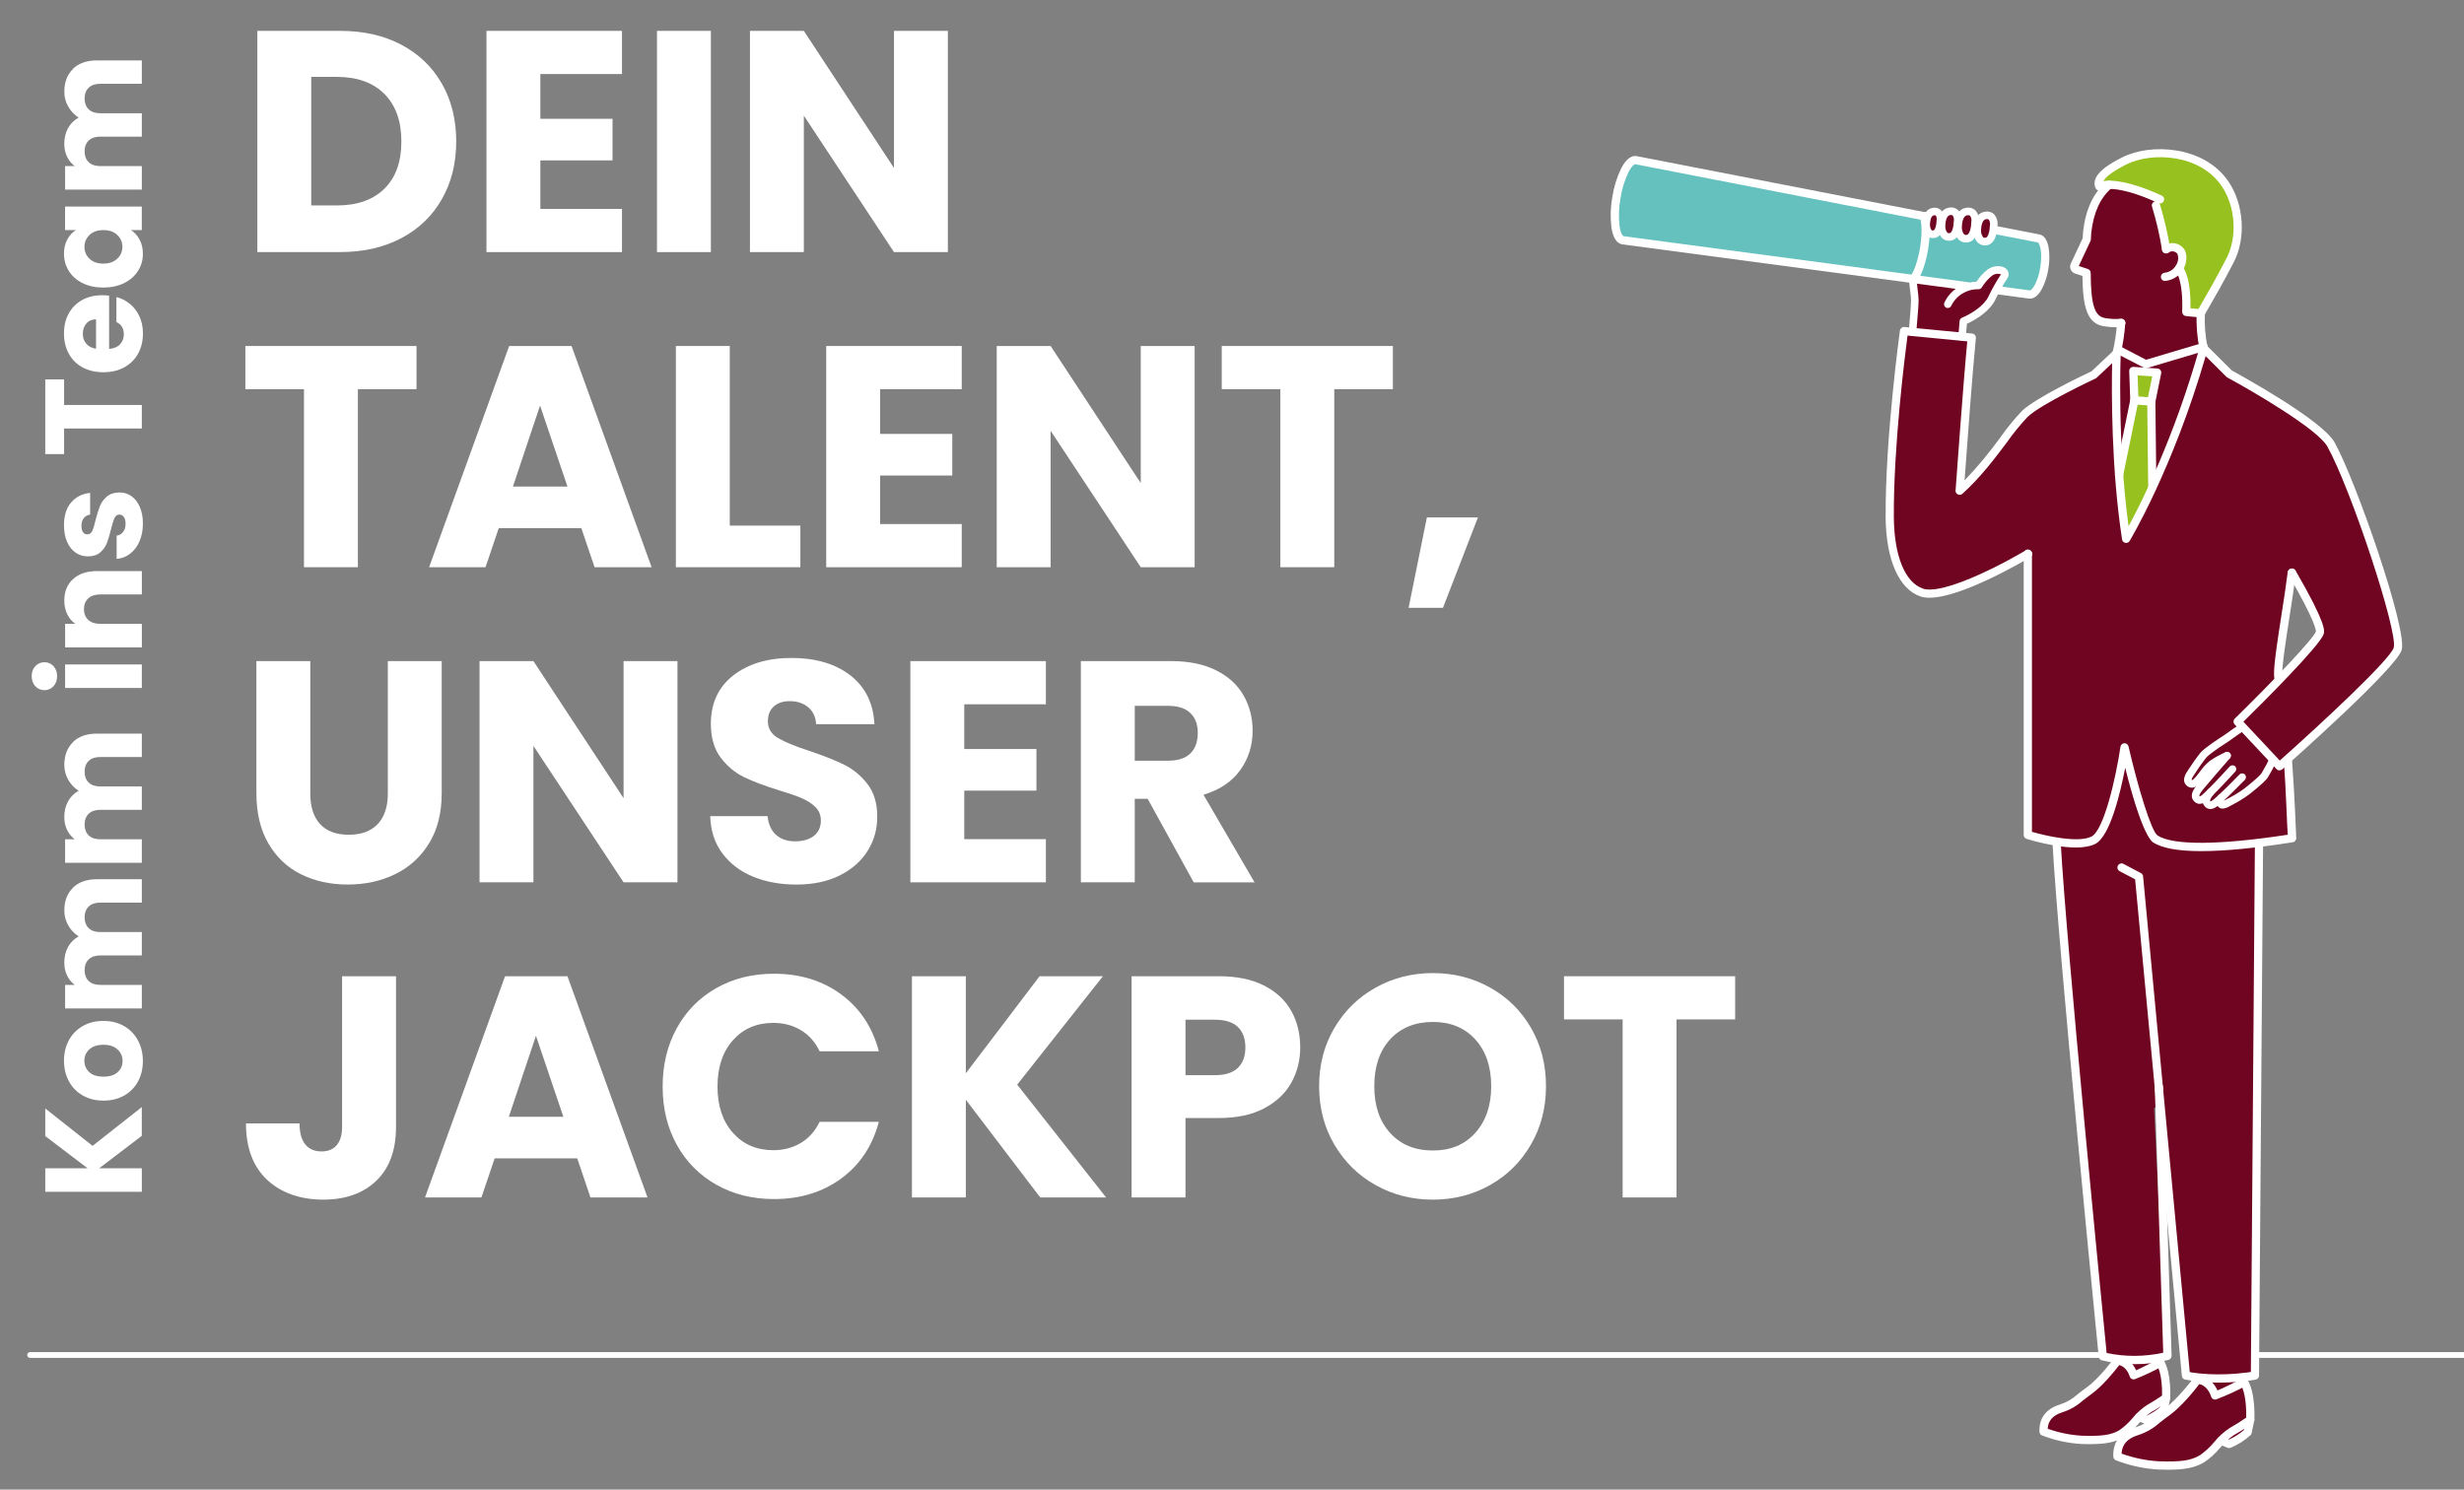 <?xml version="1.0" encoding="UTF-8"?><svg id="Ebene_1" xmlns="http://www.w3.org/2000/svg" width="860" height="520" xmlns:xlink="http://www.w3.org/1999/xlink" viewBox="0 0 860 520"><rect x="0" y="0" width="860" height="520" fill="#808080" stroke="none"/><defs><clipPath id="clippath"><rect x="562.15" y="52.07" width="276.24" height="460.98" fill="none"/></clipPath><clipPath id="clippath-1"><rect x="562.15" y="52.07" width="276.24" height="460.98" fill="none"/></clipPath><clipPath id="clippath-2"><rect x="562.15" y="52.07" width="276.24" height="460.98" fill="none"/></clipPath><clipPath id="clippath-3"><rect x="562.15" y="52.07" width="276.24" height="460.98" fill="none"/></clipPath></defs><g id="Gruppe_265"><g id="DEIN_TALENT_UNSER_JACKPOT" isolation="isolate"><g isolation="isolate"><path d="M140.09,15.62c6.09,3.23,10.8,7.75,14.14,13.58,3.34,5.83,5,12.56,5,20.18s-1.67,14.26-5,20.13c-3.34,5.87-8.07,10.41-14.19,13.64-6.12,3.23-13.22,4.84-21.29,4.84h-28.93V10.78h28.93c8.14,0,15.25,1.61,21.34,4.84ZM134.15,65.89c3.96-3.89,5.94-9.39,5.94-16.5s-1.98-12.65-5.94-16.61-9.5-5.94-16.61-5.94h-8.91v44.88h8.91c7.11,0,12.65-1.94,16.61-5.83Z" fill="#fff"/><path d="M188.6,25.85v15.62h25.19v14.52h-25.19v16.94h28.49v15.07h-47.3V10.78h47.3v15.07h-28.49Z" fill="#fff"/><path d="M248.11,10.78v77.22h-18.81V10.78h18.81Z" fill="#fff"/><path d="M330.83,88h-18.81l-31.46-47.63v47.63h-18.81V10.78h18.81l31.46,47.85V10.78h18.81v77.22Z" fill="#fff"/></g><g isolation="isolate"><path d="M145.37,120.78v15.07h-20.46v62.15h-18.81v-62.15h-20.46v-15.07h59.73Z" fill="#fff"/><path d="M202.9,184.36h-28.82l-4.62,13.64h-19.69l27.94-77.22h21.78l27.94,77.22h-19.91l-4.62-13.64ZM198.06,169.84l-9.57-28.27-9.46,28.27h19.03Z" fill="#fff"/><path d="M254.71,183.48h24.64v14.52h-43.45v-77.22h18.81v62.7Z" fill="#fff"/><path d="M307.18,135.85v15.62h25.19v14.52h-25.19v16.94h28.49v15.07h-47.3v-77.22h47.3v15.07h-28.49Z" fill="#fff"/><path d="M416.96,198h-18.81l-31.46-47.63v47.63h-18.81v-77.22h18.81l31.46,47.85v-47.85h18.81v77.22Z" fill="#fff"/><path d="M486.15,120.78v15.07h-20.46v62.15h-18.81v-62.15h-20.46v-15.07h59.73Z" fill="#fff"/><path d="M515.84,180.62l-12.21,31.57h-11.99l6.38-31.57h17.82Z" fill="#fff"/></g><g isolation="isolate"><path d="M108.3,230.78v46.2c0,4.62,1.14,8.18,3.41,10.67,2.27,2.49,5.61,3.74,10.01,3.74s7.77-1.25,10.12-3.74c2.35-2.49,3.52-6.05,3.52-10.67v-46.2h18.81v46.09c0,6.89-1.47,12.72-4.4,17.49-2.93,4.77-6.88,8.36-11.83,10.78-4.95,2.42-10.47,3.63-16.55,3.63s-11.53-1.19-16.33-3.57c-4.8-2.38-8.6-5.98-11.39-10.78-2.79-4.8-4.18-10.65-4.18-17.54v-46.09h18.81Z" fill="#fff"/><path d="M236.45,308h-18.81l-31.46-47.63v47.63h-18.81v-77.22h18.81l31.46,47.85v-47.85h18.81v77.22Z" fill="#fff"/><path d="M262.85,306.02c-4.47-1.83-8.05-4.55-10.73-8.14-2.68-3.59-4.09-7.92-4.23-12.98h20.02c.29,2.86,1.28,5.04,2.97,6.54,1.69,1.5,3.89,2.25,6.6,2.25s4.99-.64,6.6-1.92c1.61-1.28,2.42-3.06,2.42-5.33,0-1.91-.64-3.48-1.92-4.73-1.28-1.25-2.86-2.27-4.73-3.08-1.87-.81-4.53-1.72-7.98-2.75-4.99-1.54-9.06-3.08-12.21-4.62-3.15-1.54-5.87-3.81-8.14-6.82-2.27-3.01-3.41-6.93-3.41-11.77,0-7.19,2.6-12.81,7.81-16.88,5.21-4.07,11.99-6.11,20.35-6.11s15.36,2.04,20.57,6.11c5.21,4.07,7.99,9.73,8.36,17h-20.35c-.15-2.49-1.06-4.46-2.75-5.89-1.69-1.43-3.85-2.14-6.49-2.14-2.27,0-4.11.61-5.5,1.82-1.39,1.21-2.09,2.95-2.09,5.22,0,2.49,1.17,4.44,3.52,5.83,2.35,1.39,6.01,2.9,11,4.51,4.99,1.69,9.04,3.3,12.15,4.84,3.12,1.54,5.81,3.78,8.08,6.71,2.27,2.93,3.41,6.71,3.41,11.33s-1.12,8.4-3.35,11.99c-2.24,3.59-5.48,6.45-9.73,8.58-4.25,2.13-9.28,3.19-15.07,3.19s-10.71-.92-15.18-2.75Z" fill="#fff"/><path d="M336.55,245.85v15.62h25.19v14.52h-25.19v16.94h28.49v15.07h-47.3v-77.22h47.3v15.07h-28.49Z" fill="#fff"/><path d="M416.63,308l-16.06-29.15h-4.51v29.15h-18.81v-77.22h31.57c6.09,0,11.28,1.06,15.57,3.19,4.29,2.13,7.5,5.04,9.62,8.75,2.13,3.7,3.19,7.83,3.19,12.38,0,5.13-1.45,9.72-4.34,13.75-2.9,4.03-7.17,6.89-12.81,8.58l17.82,30.58h-21.23ZM396.06,265.54h11.66c3.45,0,6.03-.84,7.75-2.53,1.72-1.69,2.58-4.07,2.58-7.15s-.86-5.24-2.58-6.93c-1.72-1.69-4.31-2.53-7.75-2.53h-11.66v19.14Z" fill="#fff"/></g><g isolation="isolate"><path d="M138.22,340.78v52.58c0,8.14-2.29,14.41-6.88,18.81-4.58,4.4-10.76,6.6-18.54,6.6s-14.67-2.31-19.58-6.93c-4.91-4.62-7.37-11.18-7.37-19.69h18.7c0,3.23.66,5.67,1.98,7.31,1.32,1.65,3.23,2.48,5.72,2.48,2.27,0,4.03-.73,5.28-2.2,1.25-1.47,1.87-3.59,1.87-6.38v-52.58h18.81Z" fill="#fff"/><path d="M201.47,404.36h-28.82l-4.62,13.64h-19.69l27.94-77.22h21.78l27.94,77.22h-19.91l-4.62-13.64ZM196.63,389.84l-9.57-28.27-9.46,28.27h19.03Z" fill="#fff"/><path d="M236.23,358.88c3.3-5.98,7.9-10.63,13.8-13.97,5.9-3.34,12.6-5,20.08-5,9.17,0,17.01,2.42,23.54,7.26,6.53,4.84,10.89,11.44,13.09,19.8h-20.68c-1.54-3.23-3.72-5.68-6.54-7.37-2.82-1.69-6.03-2.53-9.62-2.53-5.79,0-10.49,2.02-14.08,6.05-3.59,4.03-5.39,9.42-5.39,16.17s1.8,12.14,5.39,16.17c3.59,4.03,8.29,6.05,14.08,6.05,3.59,0,6.8-.84,9.62-2.53,2.82-1.69,5-4.14,6.54-7.37h20.68c-2.2,8.36-6.56,14.94-13.09,19.75-6.53,4.8-14.37,7.21-23.54,7.21-7.48,0-14.17-1.67-20.08-5-5.9-3.34-10.5-7.97-13.8-13.92-3.3-5.94-4.95-12.72-4.95-20.35s1.65-14.43,4.95-20.41Z" fill="#fff"/><path d="M363.06,418l-25.96-34.1v34.1h-18.81v-77.22h18.81v33.88l25.74-33.88h22.11l-29.92,37.84,31.02,39.38h-22.99Z" fill="#fff"/><path d="M450.73,377.91c-2.05,3.7-5.21,6.69-9.46,8.96-4.25,2.27-9.53,3.41-15.84,3.41h-11.66v27.72h-18.81v-77.22h30.47c6.16,0,11.37,1.06,15.62,3.19,4.25,2.13,7.44,5.06,9.57,8.8,2.13,3.74,3.19,8.03,3.19,12.87,0,4.47-1.03,8.56-3.08,12.27ZM432.03,372.79c1.76-1.69,2.64-4.07,2.64-7.15s-.88-5.46-2.64-7.15c-1.76-1.69-4.44-2.53-8.03-2.53h-10.23v19.36h10.23c3.59,0,6.27-.84,8.03-2.53Z" fill="#fff"/><path d="M480.15,413.71c-6.05-3.37-10.85-8.08-14.41-14.13-3.56-6.05-5.33-12.85-5.33-20.41s1.78-14.34,5.33-20.35c3.56-6.01,8.36-10.71,14.41-14.08,6.05-3.37,12.71-5.06,19.96-5.06s13.92,1.69,19.96,5.06c6.05,3.37,10.82,8.07,14.3,14.08,3.48,6.01,5.22,12.8,5.22,20.35s-1.76,14.36-5.28,20.41c-3.52,6.05-8.29,10.76-14.3,14.13-6.01,3.37-12.65,5.06-19.91,5.06s-13.92-1.69-19.96-5.06ZM514.91,395.45c3.7-4.11,5.56-9.53,5.56-16.28s-1.85-12.26-5.56-16.33c-3.7-4.07-8.63-6.1-14.79-6.1s-11.2,2.02-14.91,6.05c-3.7,4.03-5.55,9.5-5.55,16.39s1.85,12.26,5.55,16.33c3.7,4.07,8.67,6.11,14.91,6.11s11.09-2.05,14.79-6.16Z" fill="#fff"/><path d="M605.61,340.78v15.07h-20.46v62.15h-18.81v-62.15h-20.46v-15.07h59.73Z" fill="#fff"/></g></g><g id="Gruppe_15"><g id="Gruppe_8"><g clip-path="url(#clippath)"><g id="Gruppe_7"><path id="Pfad_6" d="M668.3,86.81c-2.21,4.63,0,14.82.03,17.86s-1.38,17.47-1.38,17.47c.76,0,17.33,1.71,17.33,1.71l.99-11.69c3.92-1.65,8.29-4.65,9.92-8.01,1.24-2.63,2.66-5.16,4.26-7.58,1.4-2.2-2.59-3.18-4.93-1.42-.19.14-.37.3-.55.46l.41-6.91-26.08-1.88Z" fill="#700522"/><path id="Pfad_7" d="M564.13,69.14c-1.27,7.72-.26,14.31,2.25,14.72l141.9,18.95c2.01.33,4.35-3.79,5.24-9.19s-.02-10.05-2.03-10.38l-140.53-27.32c-2.51-.41-5.56,5.51-6.83,13.23" fill="#65c1be"/><path id="Pfad_8" d="M718.56,252.26l30.32-1.09,36.72,3.39s3.12,13.83,2.88,39.86l-1.68,184.42s-12.71,2.27-24.08,0l-8.64-92.51-2.26.44,4.2,85.45c-7.4,1.86-15.14,1.91-22.56.16-15.34-154.23-15.03-154.26-15.76-177.84-.81-25.75.88-42.27.88-42.27" fill="#700522"/><path id="Pfad_9" d="M771.47,127.46c-1.96-2.06-3.71-9.89-3.33-18.17l-.06-16.67-27.66.11.05,16.93c-.04,4.46-1.02,16.09-4.97,21.33l15.78,13.48,20.19-17Z" fill="#700522"/><path id="Pfad_10" d="M755.35,98.41c-4.59,12.45-11.76,15.58-20.97,14.01-4.86-.83-6.07-6.17-6.12-17.15l-3.53-1.14c-.59-.19-.91-.82-.72-1.41.01-.04.03-.09.05-.13l4.26-9.09c.04-.8.06-1.63.15-2.48,2.43-21.75,19.41-20.8,19.41-20.8,0,0,15.06-.89,19.31,14.68,4.59,16.8-11.84,23.5-11.84,23.5" fill="#700522"/><path id="Pfad_11" d="M776.67,64.27c-8.04-11.98-25.83-12.95-35.35-8.05-4.76,2.45-10.06,5.75-8.59,8.89,0,0,4.27-2.74,18.7,3.37,2.04,6.04,3.58,12.24,4.6,18.54,0,0,3.08-2.04,5.07.72.84,1.16.84,3.84-.6,5.98,0,0,2.99,3,2.57,15.19,1.68.23,3.38.35,5.07.38,3.18-5.51,6.05-10.4,10.2-18.39,3.86-7.41,3.67-18.66-1.68-26.62" fill="#96c11f"/></g></g></g><path id="Pfad_12" d="M768.82,121.67l-19.87,5.42-10.23-3.72-5.82,43.22,7.07,34.29,21.49-35.25,7.36-43.95Z" fill="#700522"/><path id="Pfad_13" d="M738.3,172.23l6.65-32.5-.36-10.23,8.32.57-2.04,10.11.39,33.18-10.01,21.34-2.94-22.46Z" fill="#96c11f"/><g id="Gruppe_10"><g clip-path="url(#clippath-1)"><g id="Gruppe_9"><path id="Pfad_14" d="M813.55,155.15c-4.35-7.81-35.47-24.64-35.47-24.64l-8.97-8.93c-11.64,41.18-27.04,66.5-27.04,66.5-4.74-30.72-3.35-64.71-3.35-64.71l-7.92,7.45s-19.18,8.94-24.11,13.67c-5.32,5.11-12.45,17.6-22.72,26.78,0,0,2.91-40.7,4.22-53.42l-23.65-2.29s-5.16,37.11-4.98,64.94c.09,13.99,4.17,24,11.23,26.35,8.26,2.74,27.15-7.62,37-13.58v98.16s16.26,5.17,22.85,1.89c6.59-3.29,10.9-32.44,10.9-32.44,0,0,6.74,29.35,10.74,31.97,7.53,4.93,30.71,2.43,47.76-.25,0,0-3.9-49.95-4.46-59.63-.31-5.22,3.08-22.27,4.59-35.25l13.39-42.57Z" fill="#700522"/><path id="Pfad_15" d="M679.83,106.22c3.29-6.96,10.73-6.55,10.73-6.55,1.05-1.72,2.39-3.25,3.96-4.52,2.34-1.75,6.33-.77,4.93,1.42-1.6,2.42-3.03,4.95-4.26,7.58-1.63,3.36-5.99,6.35-9.92,8.01l-5.43-5.94Z" fill="#700522"/><path id="Pfad_16" d="M695.83,78.88s-.04,5.15-2.7,5.43-3.05-2.78-3.01-3.98.28-4.68,2.78-5.12c2.55-.44,3.12,1.61,2.93,3.66" fill="#700522"/><path id="Pfad_17" d="M689.34,77.66s-.04,5.34-2.8,5.64-3.16-2.89-3.13-4.13.29-4.86,2.88-5.31c2.65-.46,3.24,1.67,3.05,3.8" fill="#700522"/><path id="Pfad_18" d="M683.24,77.37s-.04,5.04-2.64,5.32-2.99-2.72-2.95-3.9.27-4.59,2.72-5.01c2.5-.43,3.05,1.58,2.87,3.58" fill="#700522"/><path id="Pfad_19" d="M677.25,77.05s-.04,4.47-2.34,4.72-2.64-2.41-2.61-3.45.24-4.06,2.41-4.44c2.21-.38,2.7,1.39,2.55,3.17" fill="#700522"/><path id="Pfad_20" d="M793.45,189.02s17.36,27.81,16.22,31.85c-1.14,4.04-28.67,31.03-28.67,31.03l14.61,15.6s39.47-34.93,41.24-41-15.21-56.83-23.29-71.34l-19.3,9.21-.81,24.66Z" fill="#700522"/></g></g></g><path id="Pfad_21" d="M739.01,475.03l.32-10.45,13.7.42-.77,8.99-.04,7.95-9.63,2.85-3.57-9.77Z" fill="#700522"/><g id="Gruppe_12"><g clip-path="url(#clippath-2)"><g id="Gruppe_11"><path id="Pfad_22" d="M719.4,491.65c4.18-1.31,5.18-2.89,9.8-6.21s9.82-10.41,9.82-10.41c4.35.19,5.68,5.07,5.68,5.07,7.06-1.86,7.56-6.1,7.56-6.1,4.39,2.26,3.77,13.94,3.77,13.94l-.81,4.01c-1.76,1.61-3.8,2.89-6.01,3.79l-2.58-1.06c-1.94,2.05-3.84,4.42-6.1,5.8-3.27,1.98-7.15,2.4-13.97,2.17-4.55-.27-9.03-1.24-13.29-2.88-.19-4.09,1.96-6.79,6.14-8.1" fill="#700522"/></g></g></g><path id="Pfad_23" d="M766.94,481.64l.35-11.32,14.84.45-.83,9.74-.04,8.62-10.44,3.09-3.87-10.59Z" fill="#700522"/><g id="Gruppe_14"><g clip-path="url(#clippath-3)"><g id="Gruppe_13"><path id="Pfad_24" d="M745.68,499.64c4.53-1.42,5.62-3.14,10.62-6.73s10.64-11.28,10.64-11.28c4.71.21,6.16,5.49,6.16,5.49,7.65-2.01,8.2-6.61,8.2-6.61,4.76,2.45,4.08,15.1,4.08,15.1l-.88,4.34c-1.91,1.74-4.11,3.13-6.51,4.11l-2.8-1.14c-2.1,2.22-4.16,4.8-6.62,6.29-3.54,2.14-7.75,2.6-15.14,2.34-4.93-.29-9.79-1.35-14.4-3.12-.21-4.44,2.12-7.36,6.65-8.78" fill="#700522"/><path id="Pfad_25" d="M775.21,278.54c-1.57,1.43-3.42,3.42-4.67,2.1s.2-3.13,1.08-4.19c-1.56,1.45-3.13,3.6-4.62,2.56s-.22-2.79.6-3.9,9.71-11.33,9.71-11.33c-1.77.76-3.47,1.68-5.08,2.75-1.3,1.04-2.43,2.26-3.37,3.63-1.37,1.85-3.22,4.35-4.66,3.18s.09-2.98.93-4.28,2.5-3.71,3.8-5.35,6.87-5.18,6.87-5.18c2.6-1.58,4.75-3.65,10.52-6.92,3.38-1.92,9.48,2.8,9.22,6.11-.42,5.31-4.11,11.14-5.02,12.77-.8,1.43-5.15,4.84-6.18,5.66-1.86,1.38-3.83,2.61-5.89,3.65-1.32.66-2.69,1.65-3.33.82-.69-.88.09-2.09.09-2.09" fill="#700522"/><path id="Pfad_26" d="M667.85,98.84c-.79,0-1.43-.64-1.43-1.44,0-.32.11-.64.31-.89,1.35-1.7,2.69-5.63,3.41-10s.7-8.52-.04-10.57c-.27-.75.12-1.57.86-1.84.75-.27,1.57.12,1.84.86h0c.91,2.51.97,7.11.17,12.01s-2.33,9.23-4,11.32c-.27.34-.69.54-1.12.54" fill="#fff"/><path id="Pfad_27" d="M729.66,504.13c-1,0-2.05-.02-3.16-.06-4.72-.27-9.37-1.28-13.78-2.99-.52-.21-.86-.7-.89-1.26-.22-4.71,2.25-8.01,7.14-9.54,2.27-.72,4.35-1.92,6.11-3.52.91-.71,1.94-1.52,3.28-2.49,4.37-3.14,9.45-10.02,9.5-10.09.28-.39.74-.61,1.22-.58,2.88.22,5.39,2.06,6.47,4.74.87-.3,7.06-3.46,7.74-3.87.65-.46,1.54-.31,2,.34.46.65.31,1.54-.34,2-.06.04-.12.08-.19.11-3.14,1.72-6.37,3.24-9.7,4.55-.76.2-1.54-.25-1.75-1.01-.04-.14-.97-3.32-3.65-3.92-1.45,1.89-5.69,7.22-9.63,10.05-1.29.93-2.29,1.72-3.18,2.41-2.03,1.82-4.43,3.18-7.03,4-3.27,1.03-4.96,2.91-5.13,5.74,3.83,1.38,7.84,2.2,11.9,2.44,7.03.24,10.36-.25,13.18-1.96,1.7-1.19,3.23-2.6,4.56-4.2,1.47-1.8,3.2-3.36,5.15-4.62,2.35-1.32,4.25-2.61,5.14-3.24.06-2.57-.17-7.97-1.81-10.66-.42-.67-.21-1.56.46-1.98s1.56-.21,1.98.46c0,0,.01.02.02.03,2.63,4.32,2.22,12.63,2.2,12.98-.02.43-.23.82-.57,1.07-1.92,1.4-3.93,2.68-6,3.84-1.67,1.12-3.16,2.49-4.43,4.05-1.5,1.81-3.25,3.4-5.19,4.73-3.12,1.89-6.75,2.43-11.6,2.43" fill="#fff"/><path id="Pfad_28" d="M749.21,497.16c-.19,0-.37-.04-.54-.11l-2.58-1.06c-.73-.3-1.09-1.14-.79-1.87.3-.73,1.14-1.09,1.87-.79l2.05.84c1.7-.76,3.28-1.77,4.69-2.99l.72-3.54c.14-.78.88-1.3,1.66-1.16.78.14,1.3.88,1.16,1.66,0,.02,0,.04-.01.07l-.81,4.01c-.06.29-.2.55-.42.75-1.9,1.74-4.1,3.13-6.49,4.1-.16.06-.33.09-.51.09" fill="#fff"/><path id="Pfad_29" d="M756.8,513.05c-1.08,0-2.22-.02-3.42-.07-5.1-.29-10.13-1.38-14.89-3.23-.52-.21-.86-.7-.89-1.26-.24-5.04,2.41-8.57,7.66-10.22,2.99-.94,4.29-1.96,6.66-3.83.98-.77,2.09-1.65,3.55-2.7,4.75-3.41,10.27-10.89,10.32-10.96.28-.39.74-.6,1.22-.58,4.06.18,6.1,3.3,6.96,5.17.99-.33,7.67-3.6,8.45-4.06.68-.41,1.56-.19,1.97.49.41.68.19,1.56-.49,1.97-3.37,1.8-6.85,3.38-10.42,4.74-.76.2-1.54-.25-1.75-1-.04-.16-1.09-3.73-4.12-4.35-1.52,1.99-6.15,7.83-10.46,10.92-1.4,1.01-2.49,1.86-3.45,2.62-2.19,1.96-4.77,3.43-7.57,4.31-3.63,1.14-5.49,3.24-5.65,6.42,4.19,1.52,8.57,2.42,13.02,2.68,7.65.27,11.27-.27,14.35-2.14,1.85-1.29,3.52-2.83,4.96-4.58,1.58-1.94,3.45-3.62,5.55-4.98,1.93-1.09,3.81-2.27,5.63-3.55.04-2.08,0-8.43-1.97-11.68-.4-.68-.18-1.56.51-1.96.67-.39,1.53-.18,1.94.47,2.83,4.66,2.38,13.62,2.36,14-.02.43-.23.82-.57,1.07-2.08,1.51-4.25,2.9-6.49,4.15-1.82,1.22-3.45,2.71-4.83,4.42-1.62,1.95-3.5,3.67-5.6,5.1-3.36,2.04-7.28,2.62-12.52,2.62" fill="#fff"/><path id="Pfad_30" d="M777.99,505.49c-.19,0-.37-.04-.54-.11l-2.8-1.14c-.73-.3-1.09-1.14-.79-1.87.3-.73,1.14-1.09,1.87-.79l2.26.93c1.88-.84,3.63-1.96,5.19-3.31l.79-3.88c.16-.78.91-1.28,1.69-1.12s1.28.91,1.12,1.69l-.88,4.34c-.06.29-.2.55-.41.75-2.05,1.88-4.42,3.37-6.99,4.41-.16.06-.33.09-.51.09" fill="#fff"/><path id="Pfad_31" d="M769.11,123.01c-.67,0-1.25-.47-1.4-1.12-.87-4.16-1.21-8.42-1-12.67.05-.79.71-1.39,1.5-1.37.79.04,1.4.71,1.36,1.5-.19,3.99.12,8,.93,11.91.17.77-.32,1.54-1.09,1.71,0,0,0,0,0,0-.1.02-.21.04-.31.03" fill="#fff"/><path id="Pfad_32" d="M768.15,110.72c-1.76-.03-3.52-.16-5.27-.4-.73-.1-1.26-.74-1.24-1.47.39-11.11-2.15-14.13-2.18-14.16-.52-.58-.48-1.47.08-2.01.55-.54,1.44-.53,1.98.02.34.34,3.2,3.55,3.02,14.93.77.08,1.78.17,2.79.2l.31-.54c2.89-5,5.62-9.72,9.44-17.07,3.87-7.43,3.2-18.02-1.6-25.16-7.67-11.42-24.68-12.11-33.5-7.57-5.27,2.71-7.23,4.54-7.83,5.72,2.91-.45,9.01-.14,20.37,5.07.72.34,1.02,1.2.68,1.91-.33.7-1.16,1.01-1.87.7-15.12-6.92-19.82-4.56-19.87-4.54-.35.19-.77.23-1.15.11-.38-.12-.7-.38-.87-.74-2.27-4.85,5.79-9,9.23-10.77,9.77-5.02,28.64-4.21,37.2,8.53,5.35,7.97,6.09,19.78,1.76,28.09-3.85,7.4-6.6,12.15-9.5,17.18l-.73,1.27c-.26.44-.73.72-1.24.72" fill="#fff"/><path id="Pfad_33" d="M756.03,88.45c-.71,0-1.32-.52-1.42-1.23-.82-5.11-1.99-10.15-3.5-15.1-.23-.76.19-1.56.95-1.79s1.56.19,1.79.95c1.56,5.09,2.76,10.28,3.6,15.53.11.78-.43,1.51-1.22,1.62-.07.01-.14.02-.21.02" fill="#fff"/><path id="Pfad_34" d="M755.63,98.07c-.79,0-1.43-.64-1.43-1.43,0-.71.53-1.32,1.23-1.42,1.94-.18,3.62-1.41,4.38-3.2.54-1.07.59-2.33.14-3.44-.75-.96-2.13-1.13-3.09-.39-.01.01-.03.02-.04.03-.66.44-1.55.25-1.99-.41-.44-.66-.25-1.55.41-1.99h0c2.24-1.63,5.38-1.15,7.03,1.07,1.05,1.45,1.12,4.02.18,6.24-1.14,2.72-3.67,4.61-6.61,4.92-.07.01-.14.02-.21.02" fill="#fff"/><path id="Pfad_35" d="M748.95,128.53c-.17,0-.33-.03-.49-.09l-8.91-4.59c-.75-.27-1.13-1.1-.86-1.84.27-.75,1.1-1.13,1.84-.86h0l8.48,4.44,19.78-5.88c.76-.21,1.55.24,1.76,1.01s-.24,1.55-1.01,1.76l-20.22,6c-.12.03-.25.05-.38.05" fill="#fff"/><path id="Pfad_36" d="M751.21,171.46c-.79,0-1.42-.63-1.43-1.42l-.35-29.86c0-.1,0-.2.03-.3l1.72-8.5-5.1-.35.31,8.64c0,.11,0,.23-.03.34l-5.35,26.12c-.16.78-.92,1.28-1.69,1.12s-1.28-.92-1.12-1.69l5.31-25.95-.36-10.06c-.03-.79.59-1.46,1.39-1.48.05,0,.1,0,.14,0l8.32.57c.79.05,1.39.74,1.33,1.53,0,.06-.01.13-.03.19l-2.02,9.96.35,29.71c0,.79-.63,1.44-1.42,1.45h-.02Z" fill="#fff"/><path id="Pfad_37" d="M750.86,141.6h-.11l-5.91-.44c-.79-.04-1.4-.71-1.36-1.5.04-.79.71-1.4,1.5-1.36.03,0,.05,0,.08,0l5.91.44c.79.05,1.39.73,1.34,1.52-.05.76-.68,1.35-1.44,1.34" fill="#fff"/><path id="Pfad_38" d="M767.8,280.62c-.56,0-1.11-.19-1.56-.52-.64-.43-1.08-1.1-1.21-1.86-.25-1.53.86-3.02,1.51-3.9.83-1.11,8.86-10.36,9.77-11.41.49-.54,1.32-.59,1.86-.11.53.48.59,1.29.13,1.84-2.46,2.83-9,10.38-9.65,11.25-.27.37-1.1,1.47-1.03,1.9,0,.02.05.07.12.12.31.22,1.5-.99,2.08-1.57.3-.3.6-.6.89-.88,1.98-1.84,7.44-7.83,7.5-7.89.48-.55,1.32-.6,1.86-.12.55.48.6,1.32.12,1.86,0,.01-.02.02-.03.03-.23.25-5.59,6.13-7.65,8.05-.27.25-.54.52-.81.8-1,1.01-2.38,2.4-3.91,2.4" fill="#fff"/><path id="Pfad_39" d="M771.43,282.41c-.71,0-1.38-.32-1.84-.86-2.08-2.18.17-4.91,1.02-5.94.48-.55,1.31-.61,1.86-.13.53.46.61,1.26.17,1.81-.75.91-1.56,2.01-1.14,2.44.44.03,1.71-1.14,2.32-1.7l.5-.46c2.13-1.93,7.25-7.14,7.3-7.19.5-.53,1.34-.55,1.87-.04.53.5.55,1.34.04,1.87,0,0-.02.02-.03.03-.21.22-5.23,5.31-7.41,7.29l-.48.45c-1.07.99-2.64,2.45-4.19,2.45" fill="#fff"/><path id="Pfad_40" d="M765,274.96c-.59,0-1.17-.21-1.63-.59-2.21-1.79-.48-4.35.35-5.57l.3-.45c.81-1.25,2.51-3.73,3.88-5.45,1.4-1.76,6.6-5.1,7.19-5.47.92-.56,1.78-1.19,2.78-1.91.98-.7,2.08-1.5,3.48-2.42.61-.4,1.43-.23,1.83.38.4.61.23,1.43-.38,1.83-1.35.89-2.43,1.67-3.38,2.36-1.04.75-1.95,1.41-2.94,2.01-2.06,1.31-5.67,3.81-6.52,4.87-1.31,1.65-2.95,4.04-3.72,5.24-.1.16-.22.32-.33.5-.74,1.1-1.15,1.82-.88,2.04.63-.04,2.24-2.22,2.77-2.94,1-1.45,2.21-2.75,3.59-3.86,1.7-1.16,3.5-2.14,5.39-2.94.66-.3,1.45,0,1.75.65.3.66,0,1.45-.65,1.75-.01,0-.02.01-.03.01-1.66.7-3.26,1.56-4.77,2.56-1.21.97-2.28,2.11-3.15,3.39-1.24,1.68-2.77,3.76-4.58,4-.11.01-.23.02-.34.02" fill="#fff"/><path id="Pfad_41" d="M775.72,282.27c-.65,0-1.26-.3-1.64-.83-.74-1.09-.74-2.53.02-3.62.4-.61,1.21-.79,1.83-.39.6.39.78,1.19.4,1.81-.04.07-.08.15-.11.24.3-.13.66-.33.91-.47s.49-.26.73-.38c1.98-1.01,3.88-2.18,5.66-3.51l.23-.18c4.35-3.46,5.39-4.68,5.62-5.09.1-.17.23-.39.38-.66.57-.99,1.44-2.47,2.27-4.27.31-.66,1.1-.94,1.76-.63.66.31.94,1.1.63,1.76h0c-.89,1.89-1.82,3.51-2.38,4.47-.14.25-.26.45-.35.62-.62,1.1-2.5,2.86-6.28,5.87l-.23.18c-1.93,1.44-3.98,2.71-6.12,3.8-.22.11-.44.23-.66.35-.8.52-1.71.84-2.66.94" fill="#fff"/><path id="Pfad_42" d="M667.53,117.18s-.08,0-.12,0c-.73-.06-1.26-.7-1.2-1.43,0,0,0,0,0,0,.53-5.93.81-9.76.79-11.06,0-.72-.16-1.99-.34-3.47-.14-1.11-.29-2.36-.41-3.66-.07-.73.46-1.37,1.19-1.44.73-.07,1.37.46,1.44,1.19.12,1.27.27,2.5.4,3.59.2,1.62.35,2.9.36,3.76,0,1.41-.26,5.22-.81,11.32-.06.68-.63,1.2-1.31,1.2" fill="#fff"/><path id="Pfad_43" d="M684.81,118.85s-.08,0-.11,0c-.72-.06-1.26-.7-1.2-1.43l.46-5.38c.04-.49.35-.91.8-1.11,3.28-1.38,7.68-4.14,9.24-7.37l.16-.33c1.22-2.56,2.62-5.02,4.18-7.39.02-.03.04-.06.05-.08-1.03-.38-2.18-.22-3.07.43-1.43,1.16-2.65,2.56-3.61,4.13-.25.43-.72.68-1.21.65-4.02-.08-7.72,2.18-9.47,5.8-.31.66-1.1.94-1.76.63s-.94-1.1-.63-1.76c2.06-4.35,6.39-7.17,11.2-7.3,1.06-1.62,2.37-3.06,3.89-4.26,1.98-1.49,5.03-1.57,6.53-.19.95.88,1.08,2.34.3,3.38-1.51,2.27-2.85,4.65-4.03,7.11l-.16.33c-1.77,3.64-6.12,6.62-9.86,8.32l-.39,4.6c-.06.68-.63,1.2-1.31,1.2" fill="#fff"/><path id="Pfad_44" d="M693.55,76.48c-.15,0-.29.02-.43.04-1.47.26-1.66,3.01-1.68,3.85-.06.86.19,1.72.7,2.41.23.2.55.28.86.22.95-.1,1.5-2.51,1.52-4.14,0-.03,0-.07,0-.1.16-.73.03-1.49-.38-2.11-.17-.12-.37-.19-.58-.17M692.79,85.66c-.91.02-1.78-.32-2.45-.93-1.55-1.43-1.56-3.94-1.55-4.42.1-3.7,1.48-5.97,3.87-6.38,1.15-.28,2.36.01,3.25.79,1.05,1.15,1.5,2.71,1.23,4.24-.01.86-.25,6.29-3.88,6.68-.16.02-.32.03-.48.03" fill="#fff"/><path id="Pfad_45" d="M686.99,75.12c-.16,0-.31.02-.46.05-1.52.26-1.76,2.92-1.79,4.05-.06.91.2,1.81.74,2.54.25.22.6.31.93.24,1.11-.12,1.61-2.89,1.62-4.34,0-.03,0-.07,0-.1.17-.77.03-1.58-.41-2.24-.18-.14-.41-.21-.63-.19M686.19,84.65c-.93.02-1.83-.32-2.51-.95-1.59-1.47-1.6-4.05-1.59-4.55.11-3.81,1.52-6.15,3.98-6.57,1.18-.29,2.42,0,3.34.8,1.07,1.18,1.54,2.79,1.25,4.36-.01.88-.25,6.49-3.98,6.89-.16.02-.33.03-.49.03" fill="#fff"/><path id="Pfad_46" d="M681.01,75.05c-.14,0-.28.01-.42.04-1.42.24-1.61,2.93-1.63,3.75-.06.84.18,1.66.68,2.34.22.2.53.27.81.21.92-.1,1.45-2.44,1.47-4.02v-.1c.16-.7.03-1.44-.36-2.05-.16-.12-.35-.17-.55-.16M680.27,84.04c-.89.02-1.76-.31-2.42-.92-1.06-1.2-1.61-2.76-1.52-4.35.1-3.64,1.46-5.86,3.81-6.27,1.13-.28,2.33.01,3.21.78,1.03,1.13,1.48,2.67,1.21,4.17-.01.85-.24,6.18-3.82,6.57-.16.02-.31.03-.47.03" fill="#fff"/><path id="Pfad_47" d="M675.28,75.14c-.12,0-.23.01-.35.03-1.14.2-1.3,2.48-1.32,3.18-.05.7.14,1.39.55,1.96.17.14.39.2.6.14.69-.08,1.15-2.07,1.16-3.42,0-.03,0-.07,0-.1.12-.58.03-1.18-.27-1.69-.11-.08-.25-.11-.38-.1M674.61,83.11c-.83.01-1.63-.29-2.24-.85-.97-1.09-1.47-2.52-1.4-3.97.09-3.25,1.37-5.33,3.5-5.7,1.05-.25,2.16.02,2.97.73.95,1.03,1.36,2.44,1.12,3.81-.01.79-.23,5.61-3.52,5.96-.15.02-.29.02-.44.02" fill="#fff"/><path id="Pfad_48" d="M794.54,237.83c-.75,0-.79-1.35-.83-2.11-.19-3.28,1.36-13.22,2.67-21.64.74-4.78,1.51-9.73,2.09-14.34.09-.79.81-1.35,1.6-1.25s1.35.81,1.25,1.6c0,0,0,.01,0,.02-.59,4.65-1.36,9.62-2.1,14.42-1.23,7.92-2.82,18.06-2.64,21.04.05.79-.56,1.47-1.35,1.52-.03,0-.66.76-.68.76" fill="#fff"/><path id="Pfad_49" d="M768.34,297.11c-8.11,0-13.74-1.02-16.86-3.05-.96-.63-4.31-4.35-9.73-26.04-1.76,9.14-5.36,24.05-10.49,26.6-7.03,3.5-23.24-1.58-23.93-1.8-.6-.19-1-.74-1-1.37v-98.17c0-.79.64-1.44,1.43-1.44s1.44.64,1.44,1.43h0v97.1c5.03,1.48,16.15,3.97,20.78,1.66,4.31-2.15,8.5-20.38,10.12-31.36.1-.68.67-1.2,1.36-1.22.69-.02,1.29.45,1.45,1.11,3.25,14.15,7.93,29.65,10.13,31.09,5.37,3.51,21.48,3.41,45.44-.26-.25-3.2-.63-16.29-1.38-26.02-.04-.79.56-1.47,1.35-1.51.77-.04,1.43.53,1.51,1.29.94,12.33,1.48,27.34,1.48,27.34.06.75-.47,1.41-1.21,1.53-13.1,2.06-23.74,3.09-31.91,3.09" fill="#fff"/><path id="Pfad_50" d="M795.61,268.92c-.4,0-.78-.16-1.05-.45l-14.61-15.59c-.53-.57-.51-1.46.04-2.01,13.38-13.11,27.61-28.06,28.29-30.39.07-.42-.04-3.42-9.57-19.88-.4-.69-.16-1.56.52-1.96.69-.4,1.56-.16,1.96.52,10.82,18.67,10.14,21.07,9.85,22.1-1.11,3.95-21.75,24.49-28.04,30.68l12.7,13.55c15.19-13.5,38.59-35.37,39.77-39.4,1.59-5.44-14.87-55.33-23.17-70.24-3.4-6.1-26.35-19.45-34.9-24.08-.12-.07-.23-.15-.33-.24l-7.24-7.21c-11.48,39.53-26.38,64.26-26.53,64.51-.41.68-1.29.89-1.97.48-.36-.22-.61-.59-.67-1.01-3.83-24.82-3.67-52.05-3.47-61.52l-5.41,5.09c-.11.1-.24.19-.38.26-.19.09-19.03,8.89-23.72,13.41-2.59,2.75-4.98,5.69-7.15,8.78-4.15,5.53-9.32,12.42-15.6,18.04-.59.53-1.5.48-2.02-.11-.26-.29-.39-.67-.36-1.06.03-.39,2.72-38.06,4.08-52.02l-20.85-2.03c-.92,6.94-4.94,38.95-4.78,63.37.09,13.55,3.92,22.9,10.25,25,5.24,1.74,20.05-4.21,35.86-13.41.68-.41,1.56-.19,1.97.49.41.68.19,1.56-.49,1.97-.01,0-.02.01-.03.02-11.7,6.8-30.48,16.21-38.21,13.65-7.55-2.5-12.11-12.86-12.21-27.7-.18-27.62,4.94-64.77,4.99-65.15.11-.76.79-1.31,1.56-1.23l23.65,2.29c.79.07,1.37.77,1.29,1.56,0,0,0,0,0,.01-1.06,10.3-3.2,39.37-3.95,49.69,4.54-4.73,8.74-9.78,12.57-15.11,2.26-3.22,4.76-6.27,7.46-9.13,4.82-4.63,22.07-12.8,24.29-13.84l7.76-7.3c.58-.54,1.48-.52,2.03.06.26.28.4.65.39,1.04-.01.32-1.21,31.2,2.74,60.29,4.56-8.37,15.88-30.83,24.84-62.53.22-.76,1.01-1.21,1.77-.99.23.07.45.19.62.36l8.82,8.78c2.83,1.55,31.49,17.27,35.86,25.11,7.47,13.41,25.49,65.32,23.42,72.44-1.83,6.28-37.59,38.07-41.67,41.67-.26.23-.6.36-.95.36" fill="#fff"/><path id="Pfad_51" d="M745.12,476.2c-3.89.03-7.78-.43-11.56-1.35-.57-.16-.99-.65-1.05-1.24-.14-1.37-14.2-143.16-16.13-179.35-.04-.79.56-1.47,1.36-1.51.79-.04,1.47.56,1.51,1.36,1.84,34.46,14.76,165.55,16.02,178.2,6.52,1.36,13.24,1.33,19.75-.1l-2.95-92.73c-.05-.79.54-1.48,1.33-1.53s1.48.54,1.53,1.33c0,.02,0,.04,0,.06l3.01,93.9c.03.67-.41,1.28-1.06,1.45-3.84,1.02-7.79,1.53-11.76,1.51" fill="#fff"/><path id="Pfad_52" d="M774.3,482.64c-3.9.03-7.79-.32-11.62-1.05-.62-.12-1.09-.64-1.15-1.27l-16.32-173.37-5.43-2.86c-.69-.38-.95-1.25-.57-1.95.37-.68,1.21-.94,1.9-.59l6.12,3.22c.43.23.71.65.76,1.14l16.29,173.07c8.72,1.52,18.1.44,21.33-.02l1.41-184.55c0-.79.65-1.42,1.43-1.42h.01c.79,0,1.43.66,1.42,1.45l-1.42,185.77c0,.69-.5,1.28-1.18,1.4-4.3.7-8.65,1.04-13,1.04" fill="#fff"/><path id="Pfad_53" d="M738.74,124.81c-.12,0-.24-.01-.36-.04-.77-.2-1.23-.98-1.04-1.74.82-3.42,1.34-6.89,1.57-10.4.07-.79.76-1.37,1.55-1.31.77.07,1.35.73,1.31,1.5-.24,3.68-.79,7.33-1.65,10.92-.16.64-.73,1.08-1.39,1.08" fill="#fff"/><path id="Pfad_54" d="M738.5,114.24c-1.46,0-2.93-.14-4.37-.39-5.86-1-7.18-7.17-7.3-17.52l-2.54-.83c-1.34-.43-2.07-1.87-1.64-3.21.03-.1.07-.2.12-.3l4.14-8.83.02-.39c.03-.62.05-1.25.12-1.89.87-7.76,3.62-13.64,8.17-17.48.61-.51,1.51-.44,2.02.17s.44,1.51-.17,2.02c-3.97,3.35-6.38,8.6-7.16,15.6-.06.58-.09,1.14-.11,1.7l-.03.69c0,.18-.05.37-.13.53l-4.1,8.76,3.18,1.03c.59.19.99.74.99,1.36.05,11.02,1.34,15.14,4.93,15.75,1.85.34,3.73.43,5.6.27.79-.08,1.49.49,1.58,1.27.08.79-.49,1.49-1.27,1.58,0,0-.02,0-.02,0-.66.07-1.33.1-1.99.1" fill="#fff"/><path id="Pfad_55" d="M708.52,104.25c-.16,0-.32-.01-.47-.04l-11.27-1.5c-.79-.09-1.35-.8-1.26-1.59.09-.79.8-1.35,1.59-1.26.02,0,.04,0,.06,0l11.31,1.51c.72,0,2.77-2.73,3.63-8s-.21-8.5-.85-8.73l-15.47-3.01c-.78-.15-1.29-.9-1.13-1.68.15-.78.9-1.29,1.68-1.13h0l15.43,3c1.09.18,2.58,1.1,3.23,4.42.41,2.52.39,5.09-.06,7.6-.37,2.52-1.17,4.97-2.37,7.22-1.46,2.56-2.93,3.19-4.04,3.19" fill="#fff"/><path id="Pfad_56" d="M686.58,101.34c-.06,0-.13,0-.19-.01l-120.19-16.04c-1.37-.23-3.09-1.41-3.77-5.83-.43-3.51-.33-7.07.29-10.55.52-3.5,1.56-6.9,3.09-10.09,2.04-3.97,4.06-4.54,5.39-4.33l101.38,19.72c.78.15,1.28.91,1.13,1.68-.15.78-.91,1.28-1.68,1.13l-101.33-19.71c-.13-.02-1.09.4-2.33,2.82-1.39,2.92-2.34,6.03-2.8,9.24-.58,3.18-.67,6.44-.29,9.65.41,2.7,1.18,3.39,1.35,3.42l120.15,16.04c.79.1,1.34.82,1.24,1.61-.09.72-.7,1.25-1.42,1.25" fill="#fff"/></g></g></g></g><line id="Linie_5" x1="10.5" y1="473" x2="732.5" y2="473" fill="none" stroke="#fff" stroke-linecap="round" stroke-width="2"/><line id="Linie_6" x1="787.5" y1="473" x2="894.5" y2="473" fill="none" stroke="#fff" stroke-linecap="round" stroke-width="2"/><g id="Komm_ins_Team" isolation="isolate"><g isolation="isolate"><path d="M49.5,396.49l-14.88,11.33h14.88v8.21H15.8v-8.21h14.78l-14.78-11.23v-9.65l16.51,13.06,17.18-13.54v10.03Z" fill="#fff"/><path d="M48.2,377.46c-1.12,2.1-2.72,3.74-4.8,4.94s-4.51,1.8-7.3,1.8-5.18-.61-7.27-1.82c-2.1-1.22-3.7-2.88-4.82-4.99-1.12-2.11-1.68-4.48-1.68-7.1s.56-4.99,1.68-7.1c1.12-2.11,2.73-3.78,4.82-4.99,2.1-1.22,4.52-1.82,7.27-1.82s5.18.62,7.27,1.85c2.1,1.23,3.7,2.91,4.82,5.04,1.12,2.13,1.68,4.5,1.68,7.13s-.56,4.98-1.68,7.08ZM41.05,366.37c-1.15-1.1-2.8-1.66-4.94-1.66s-3.79.54-4.94,1.61-1.73,2.39-1.73,3.96.57,2.93,1.7,3.98c1.14,1.06,2.79,1.58,4.97,1.58s3.79-.52,4.94-1.56c1.15-1.04,1.73-2.34,1.73-3.91s-.58-2.9-1.73-4.01Z" fill="#fff"/><path d="M25.45,309.87c2.02-1.97,4.82-2.95,8.4-2.95h15.65v8.16h-14.54c-1.73,0-3.06.46-4.01,1.37-.94.91-1.42,2.17-1.42,3.77s.47,2.86,1.42,3.77c.94.91,2.28,1.37,4.01,1.37h14.54v8.16h-14.54c-1.73,0-3.06.46-4.01,1.37-.94.91-1.42,2.17-1.42,3.77s.47,2.86,1.42,3.77c.94.91,2.28,1.37,4.01,1.37h14.54v8.21h-26.78v-8.21h3.36c-1.12-.83-2.01-1.92-2.66-3.26-.66-1.34-.98-2.86-.98-4.56,0-2.02.43-3.82,1.3-5.4.86-1.58,2.1-2.82,3.7-3.72-1.47-.93-2.67-2.19-3.6-3.79-.93-1.6-1.39-3.34-1.39-5.23,0-3.33,1.01-5.98,3.02-7.94Z" fill="#fff"/><path d="M25.45,259.04c2.02-1.97,4.82-2.95,8.4-2.95h15.65v8.16h-14.54c-1.73,0-3.06.46-4.01,1.37-.94.91-1.42,2.17-1.42,3.77s.47,2.86,1.42,3.77c.94.91,2.28,1.37,4.01,1.37h14.54v8.16h-14.54c-1.73,0-3.06.46-4.01,1.37-.94.91-1.42,2.17-1.42,3.77s.47,2.86,1.42,3.77c.94.91,2.28,1.37,4.01,1.37h14.54v8.21h-26.78v-8.21h3.36c-1.12-.83-2.01-1.92-2.66-3.26-.66-1.34-.98-2.86-.98-4.56,0-2.02.43-3.82,1.3-5.4.86-1.58,2.1-2.82,3.7-3.72-1.47-.93-2.67-2.19-3.6-3.79-.93-1.6-1.39-3.34-1.39-5.23,0-3.33,1.01-5.98,3.02-7.94Z" fill="#fff"/><path d="M18.66,239.55c-.85.91-1.9,1.37-3.14,1.37s-2.34-.46-3.19-1.37c-.85-.91-1.27-2.09-1.27-3.53s.42-2.57,1.27-3.48,1.91-1.37,3.19-1.37,2.3.46,3.14,1.37,1.27,2.07,1.27,3.48-.42,2.62-1.27,3.53ZM22.72,231.95h26.78v8.21h-26.78v-8.21Z" fill="#fff"/><path d="M25.48,202.16c2.03-1.87,4.82-2.81,8.38-2.81h15.65v8.16h-14.54c-1.79,0-3.18.46-4.18,1.39-.99.93-1.49,2.18-1.49,3.74s.5,2.82,1.49,3.74c.99.93,2.38,1.39,4.18,1.39h14.54v8.21h-26.78v-8.21h3.55c-1.18-.83-2.12-1.95-2.81-3.36-.69-1.41-1.03-2.99-1.03-4.75,0-3.14,1.02-5.64,3.05-7.51Z" fill="#fff"/><path d="M48.68,188.99c-.8,1.82-1.9,3.26-3.29,4.32-1.39,1.06-2.95,1.65-4.68,1.78v-8.11c.93-.1,1.68-.53,2.26-1.3.58-.77.86-1.71.86-2.83,0-1.02-.2-1.82-.6-2.38-.4-.56-.92-.84-1.56-.84-.77,0-1.34.4-1.7,1.2-.37.8-.78,2.1-1.22,3.89-.45,1.92-.92,3.52-1.42,4.8-.5,1.28-1.28,2.38-2.35,3.31-1.07.93-2.52,1.39-4.34,1.39-1.54,0-2.94-.42-4.2-1.27-1.26-.85-2.26-2.1-3-3.74-.74-1.65-1.1-3.61-1.1-5.88,0-3.36.83-6.01,2.5-7.94,1.66-1.94,3.87-3.05,6.62-3.34v7.58c-.93.13-1.66.54-2.21,1.22-.54.69-.82,1.59-.82,2.71,0,.96.18,1.7.55,2.21.37.51.87.77,1.51.77.77,0,1.34-.41,1.73-1.22.38-.82.77-2.09,1.15-3.82.51-1.98,1.02-3.6,1.51-4.85.5-1.25,1.3-2.34,2.4-3.29,1.1-.94,2.58-1.43,4.44-1.46,1.57,0,2.97.44,4.2,1.32,1.23.88,2.2,2.14,2.9,3.79.7,1.65,1.06,3.56,1.06,5.74,0,2.34-.4,4.42-1.2,6.24Z" fill="#fff"/><path d="M15.8,132.44h6.58v8.93h27.12v8.21h-27.12v8.93h-6.58v-26.06Z" fill="#fff"/><path d="M38.08,103.21v18.58c1.66-.13,2.94-.66,3.82-1.61.88-.94,1.32-2.1,1.32-3.48,0-2.05-.86-3.47-2.59-4.27v-8.74c1.76.45,3.34,1.26,4.75,2.42s2.51,2.63,3.31,4.39c.8,1.76,1.2,3.73,1.2,5.9,0,2.62-.56,4.96-1.68,7.01s-2.72,3.65-4.8,4.8c-2.08,1.15-4.51,1.73-7.3,1.73s-5.22-.57-7.3-1.7c-2.08-1.14-3.68-2.73-4.8-4.78-1.12-2.05-1.68-4.4-1.68-7.06s.54-4.9,1.63-6.91c1.09-2.02,2.64-3.59,4.66-4.73,2.02-1.14,4.37-1.7,7.06-1.7.77,0,1.57.05,2.4.14ZM33.52,111.47c-1.41,0-2.53.48-3.36,1.44s-1.25,2.16-1.25,3.6.4,2.54,1.2,3.48c.8.94,1.94,1.53,3.41,1.75v-10.27Z" fill="#fff"/><path d="M28.81,98.82c-2.08-1.04-3.68-2.46-4.8-4.25-1.12-1.79-1.68-3.79-1.68-6,0-1.89.38-3.54,1.15-4.97.77-1.42,1.78-2.52,3.02-3.29h-3.79v-8.21h26.78v8.21h-3.79c1.25.8,2.26,1.91,3.02,3.34.77,1.42,1.15,3.08,1.15,4.97,0,2.18-.57,4.16-1.7,5.95-1.13,1.79-2.75,3.21-4.85,4.25-2.1,1.04-4.52,1.56-7.27,1.56s-5.17-.52-7.25-1.56ZM31.26,82.02c-1.18,1.14-1.78,2.52-1.78,4.15s.58,3.02,1.75,4.15c1.17,1.14,2.78,1.7,4.82,1.7s3.67-.57,4.87-1.7c1.2-1.13,1.8-2.52,1.8-4.15s-.59-3.02-1.78-4.15c-1.18-1.14-2.8-1.7-4.85-1.7s-3.66.57-4.85,1.7Z" fill="#fff"/><path d="M25.45,24.04c2.02-1.97,4.82-2.95,8.4-2.95h15.65v8.16h-14.54c-1.73,0-3.06.46-4.01,1.37-.94.91-1.42,2.17-1.42,3.77s.47,2.86,1.42,3.77c.94.91,2.28,1.37,4.01,1.37h14.54v8.16h-14.54c-1.73,0-3.06.46-4.01,1.37-.94.91-1.42,2.17-1.42,3.77s.47,2.86,1.42,3.77c.94.91,2.28,1.37,4.01,1.37h14.54v8.21h-26.78v-8.21h3.36c-1.12-.83-2.01-1.92-2.66-3.26-.66-1.34-.98-2.86-.98-4.56,0-2.02.43-3.82,1.3-5.4.86-1.58,2.1-2.82,3.7-3.72-1.47-.93-2.67-2.19-3.6-3.79-.93-1.6-1.39-3.34-1.39-5.23,0-3.33,1.01-5.98,3.02-7.94Z" fill="#fff"/></g></g></g></svg>
